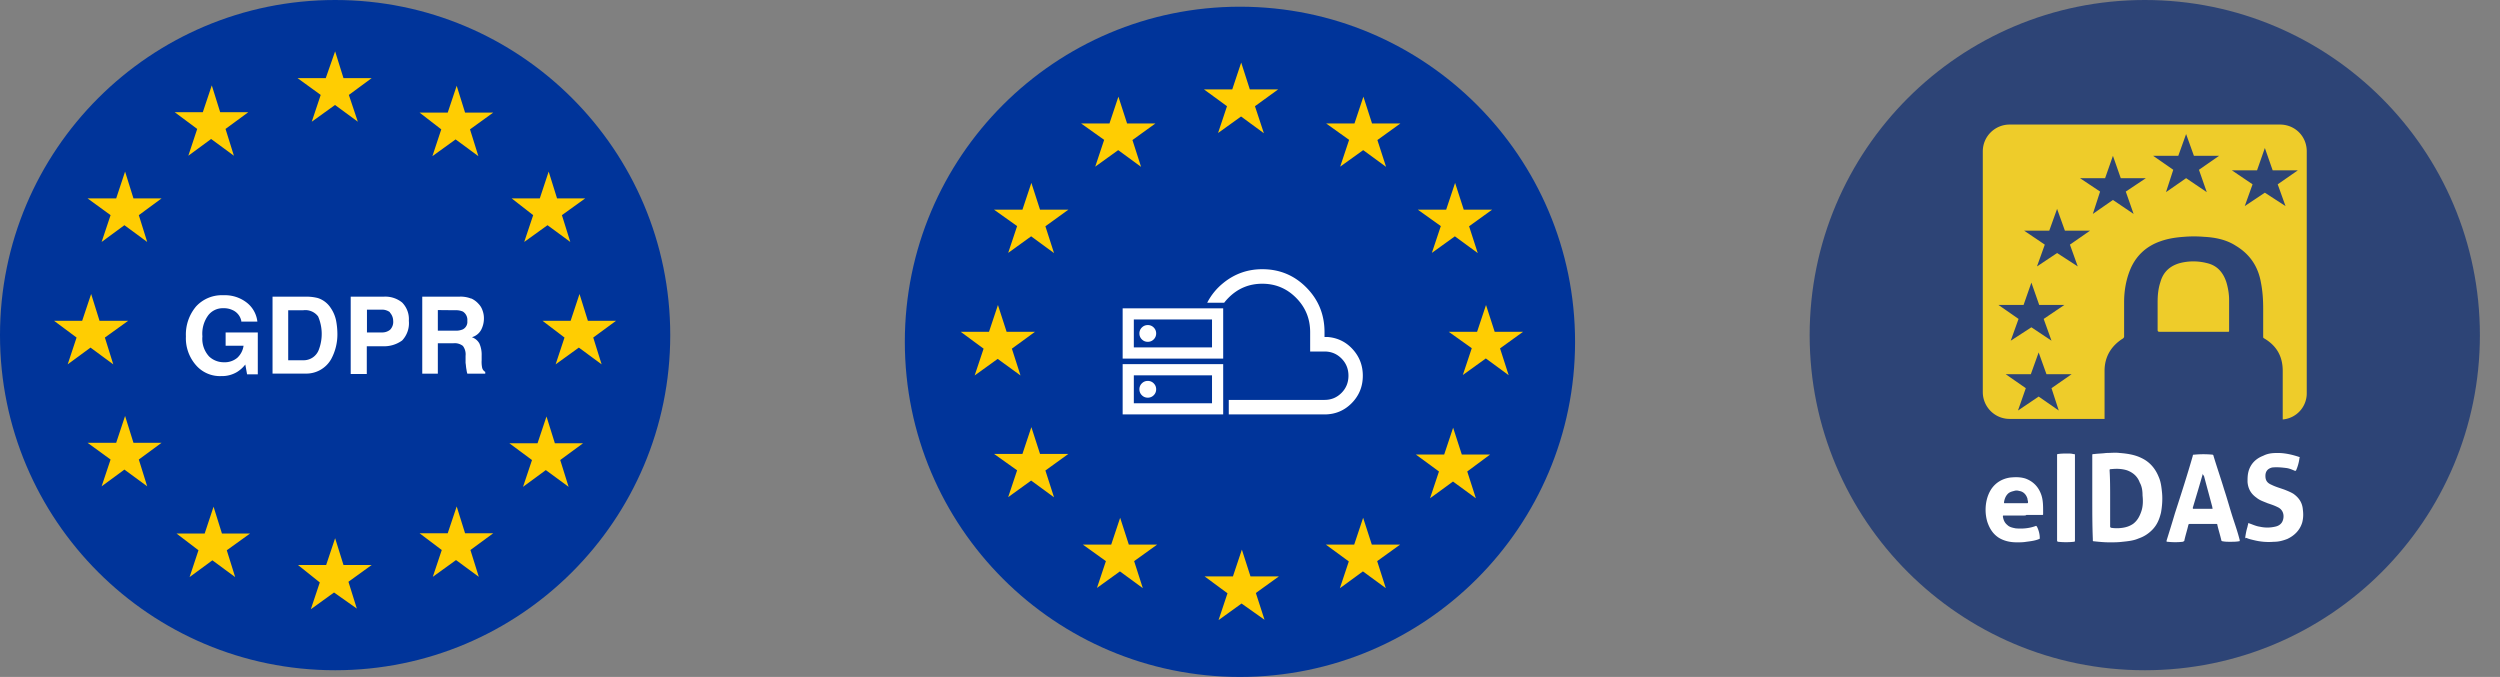 <svg xmlns="http://www.w3.org/2000/svg" fill="none" width="373" height="101" viewBox="0 0 373 101">
  <rect x="0" y="0" width="373" height="101" fill="#808080" stroke="none"/>
  <title>GDPR, EU Servers and eIDAS security badges</title>
  <path fill="#00349A" d="M50 100c27.614 0 50-22.386 50-50S77.614 0 50 0 0 22.386 0 50s22.386 50 50 50Z"/>
  <path fill="#FFCD02" d="M44.4 11.662h4.2l1.4-4 1.25 4h4.2l-3.4 2.5 1.338 4-3.4-2.5-3.475 2.5 1.337-4-3.45-2.5ZM62.6 16.8h4.2l1.338-4 1.25 4h4.2l-3.463 2.5 1.25 4-3.4-2.5-3.462 2.5 1.325-4-3.238-2.5ZM44.462 84.3h4.2l1.338-4 1.25 4h4.2l-3.463 2.5 1.25 4-3.4-2.4-3.462 2.5 1.337-4-3.25-2.6ZM62.6 79.562h4.2l1.338-4 1.25 4h4.2l-3.4 2.5 1.25 4-3.4-2.5-3.463 2.5 1.337-4-3.312-2.5ZM76 66.137h4.2l1.337-4 1.25 4h4.2l-3.4 2.5 1.25 4-3.4-2.5-3.4 2.5 1.338-4-3.375-2.5Zm4.938-18.275h4.2l1.325-4 1.25 4h4.2l-3.4 2.5 1.25 4-3.4-2.5-3.463 2.5 1.325-4-3.287-2.5Zm-4.6-18.262h4.2l1.325-4 1.25 4h4.2l-3.475 2.5 1.25 4-3.4-2.5-3.475 2.5 1.337-4-3.212-2.5Zm-50 50h4.2l1.325-4 1.25 4h4.2l-3.476 2.5 1.25 4-3.4-2.5-3.4 2.5 1.326-4-3.276-2.5ZM13.061 66.062h4.275l1.326-4 1.25 4h4.2l-3.4 2.5 1.25 4-3.4-2.5-3.4 2.5 1.337-4-3.438-2.5Zm-5-18.2h4.2l1.338-4 1.25 4h4.275l-3.475 2.5 1.25 4-3.4-2.5-3.4 2.5 1.325-4-3.363-2.5Zm5-18.262h4.275l1.326-4 1.25 4h4.2l-3.4 2.5 1.25 4-3.4-2.5-3.4 2.5 1.337-4-3.438-2.5Zm13-12.863h4.2l1.338-4 1.25 4h4.2l-3.4 2.5 1.25 4-3.4-2.5-3.4 2.5 1.325-4-3.363-2.5Z"/>
  <path fill="#fff" d="M36 47.862a2.274 2.274 0 0 0-1.337-1.613 2.962 2.962 0 0 0-1.325-.262 2.737 2.737 0 0 0-2.276 1.062 4.637 4.637 0 0 0-.862 3.138 3.888 3.888 0 0 0 1 3c.595.56 1.383.868 2.2.862.726.035 1.439-.2 2-.662.511-.474.843-1.11.938-1.8h-2.675v-1.988h4.8v6.25h-1.6l-.263-1.462a4.71 4.71 0 0 1-1.25 1.125 4.362 4.362 0 0 1-2.337.6 4.726 4.726 0 0 1-3.75-1.6 6.1 6.1 0 0 1-1.526-4.325 6.488 6.488 0 0 1 1.526-4.475 5.213 5.213 0 0 1 4.074-1.663 5.3 5.3 0 0 1 3.525 1.138 4.187 4.187 0 0 1 1.538 2.8H36v-.125Zm11.4-3.4a3.6 3.6 0 0 1 1.938 1.475c.386.562.658 1.195.8 1.862.125.639.192 1.287.2 1.938a7.713 7.713 0 0 1-.938 3.862 4.262 4.262 0 0 1-3.862 2.138h-4.875V44.262H45.6a7.022 7.022 0 0 1 1.8.2ZM43 46.249v7.5h2.2a2.413 2.413 0 0 0 2.4-1.662 6.6 6.6 0 0 0-.138-4.875 2.387 2.387 0 0 0-2.2-.925H43v-.038Zm17 4.55a4.6 4.6 0 0 1-2.875.863h-2.4v4.137h-2.4V44.262h4.938a3.987 3.987 0 0 1 2.737.875 3.524 3.524 0 0 1 1 2.725 3.75 3.75 0 0 1-1 2.937Zm-1.8-4.2a1.975 1.975 0 0 0-1.25-.4h-2.2v3.4h2.2a1.85 1.85 0 0 0 1.25-.4 1.663 1.663 0 0 0 .462-1.337 1.837 1.837 0 0 0-.524-1.263h.062Zm12.125-2.062c.41.19.776.462 1.075.8.274.283.48.625.6 1 .146.4.214.824.2 1.25a3.649 3.649 0 0 1-.4 1.6 2.263 2.263 0 0 1-1.4 1.125c.478.162.88.496 1.125.937.247.567.362 1.182.337 1.8v.7c-.022.355-.001.712.063 1.063a.974.974 0 0 0 .475.675v.262h-2.675a3.432 3.432 0 0 1-.125-.6c-.075-.337-.075-.662-.137-1v-1.062a2.087 2.087 0 0 0-.4-1.475c-.4-.307-.9-.45-1.4-.4h-2.338v4.537H63V44.262h5.525a4.237 4.237 0 0 1 1.737.275h.063Zm-5 1.725v3.075h2.6c.39.02.778-.049 1.138-.2a1.25 1.25 0 0 0 .662-1.25 1.475 1.475 0 0 0-.662-1.4 2.576 2.576 0 0 0-1.138-.2l-2.6-.025Z"/>
  <path fill="#2D4476" d="M320 100c27.614 0 50-22.386 50-50S347.614 0 320 0s-50 22.386-50 50 22.386 50 50 50Z"/>
  <path fill="#fff" d="M312.167 74.25V68c0-.25 0-.25.25-.25.583-.083 1.25-.083 1.833-.166.667 0 1.333-.083 2 0 1.083.083 2.25.25 3.25.75 1.25.583 2.083 1.583 2.583 2.833.334.75.417 1.584.5 2.417.084 1 0 2-.166 2.917-.25 1-.584 1.833-1.334 2.583-.583.583-1.25 1-2 1.25-.75.333-1.583.417-2.416.5-.667.083-1.25.083-1.917.083-.833 0-1.667-.083-2.417-.166-.083 0-.083-.084-.083-.167v-.167c-.083-2-.083-4.083-.083-6.166Zm2.666.084V78.5c0 .166 0 .166.167.25a5.591 5.591 0 0 0 1.667 0c.583-.084 1.083-.25 1.583-.584.667-.5 1-1.166 1.25-1.916s.25-1.584.167-2.334c0-.666-.084-1.333-.417-1.916-.333-.917-1-1.5-1.917-1.834-.833-.25-1.583-.25-2.416-.166-.167 0-.167.083-.167.166.083 1.334.083 2.75.083 4.167Zm17.917 6.5c-.417 0-.75 0-1.167-.083-.083 0-.166-.084-.166-.167-.167-.75-.417-1.5-.584-2.25 0-.167-.083-.167-.25-.167h-3.833c-.167 0-.25.084-.25.167-.167.75-.417 1.5-.583 2.25 0 .167-.084.167-.25.25-.75.083-1.5.083-2.25 0-.167 0-.167 0-.167-.167.417-1.333.833-2.666 1.25-4.083.917-2.833 1.833-5.667 2.667-8.583 0-.167.083-.167.25-.167.916-.083 1.75-.083 2.666 0 .084 0 .167.083.167.167.5 1.666 1.083 3.333 1.583 5 .5 1.5.917 3.083 1.417 4.583.333 1 .667 2 .917 3 0 .167 0 .167-.084.167-.416.083-.916.083-1.333.083Zm-4.083-10.167c-.084.084-.084.084 0 0-.5 1.75-1 3.417-1.5 5.084 0 .083 0 .166.083.166H330c.083 0 .167 0 .083-.166v-.084c-.416-1.583-.833-3.083-1.25-4.666-.083-.084-.166-.167-.166-.334Zm11.166-3.083c1.084 0 2.167.25 3.167.583.083 0 .167.084.083.167a6.608 6.608 0 0 1-.5 1.833c-.083.084-.083.084-.166.084-.417-.167-.75-.334-1.25-.417-.667-.083-1.417-.167-2.167-.083-.667.166-1 .583-1 1.25 0 .75.333 1.083.917 1.333.666.333 1.333.5 2 .75.416.167.833.333 1.25.583.833.584 1.333 1.334 1.416 2.334.084.666.084 1.25-.083 1.916-.333 1.167-1.167 2-2.25 2.5-.667.25-1.25.417-2 .417-1 .083-2 0-3-.25-.333-.083-.75-.167-1.083-.333-.167.083-.167.083-.167-.167.083-.5.167-1 .333-1.5 0-.167.084-.25.084-.417 0-.083.083-.166.166-.083.5.167 1 .417 1.584.5.75.167 1.5.167 2.25 0 .416-.083.75-.25 1-.583.416-.584.5-1.834-.584-2.334-.5-.25-1-.416-1.5-.583-.583-.25-1.166-.417-1.666-.833-.834-.584-1.25-1.334-1.334-2.334 0-.583 0-1.083.167-1.666.333-1.084 1.083-1.834 2.167-2.25.666-.334 1.25-.417 2.166-.417Zm-38 9.332H299c-.167 0-.167 0-.167.166.084.5.25.917.667 1.25.333.334.833.417 1.25.5 1 .084 2 0 2.917-.333.166-.083.166 0 .25.083.25.5.416 1.084.416 1.667 0 .083 0 .167-.083.167-.583.25-1.25.333-1.917.416-.5.084-.916.084-1.416.084-.917 0-1.834-.167-2.667-.667-.917-.583-1.417-1.417-1.75-2.417a6.331 6.331 0 0 1-.25-1.75c0-1.083.25-2.166.833-3.083.667-1 1.667-1.583 2.834-1.75.833-.083 1.583-.083 2.333.167 1.083.416 1.833 1.166 2.25 2.25.333.833.333 1.75.333 2.666v.334c0 .166 0 .166-.25.166h-2.25c-.083.084-.25.084-.5.084Zm-1.083-1.834h1.667c.083 0 .166 0 .166-.166 0-.167-.083-.334-.083-.5-.167-.584-.583-1.084-1.25-1.167a1.16 1.16 0 0 0-.75 0c-.333.083-.667.167-.917.417-.333.333-.5.75-.583 1.25 0 .166 0 .166.167.166h1.583Zm8.833-.749v6.25c0 .166 0 .25-.166.25a10.93 10.93 0 0 1-2.334 0c-.083 0-.166-.084-.166-.167v-12.75c0-.083 0-.167.083-.167.5-.083 1-.083 1.5-.083.25 0 .583 0 .833.083.25 0 .25 0 .25.25v6.334Z"/>
  <path fill="#2D4476" d="M327.25 49.584h-5.167c-.166 0-.25-.083-.25-.25v-4.167c0-1 .084-2 .417-3 .417-1.5 1.417-2.5 2.917-2.833a8.126 8.126 0 0 1 4 0c1.5.333 2.5 1.333 2.916 2.833.25.917.417 1.75.417 2.667v4.583c0 .167-.083.167-.167.167h-5.083Z"/>
  <path fill="#EECC2A" d="M340.167 18.584h-40.334c-2.166 0-4 1.75-4 4v35.917c0 2.166 1.75 4 4 4H314v-7.167c0-1.5.5-2.833 1.583-3.917.334-.333.75-.666 1.167-.916.083-.084.167-.167.167-.25v-5.167c0-1.583.25-3.167.833-4.667.833-2.166 2.417-3.666 4.583-4.416 1.167-.417 2.334-.584 3.5-.667 1-.083 2-.083 3 0 1.667.083 3.334.417 4.75 1.333 2.084 1.25 3.334 3.084 3.75 5.5.25 1.25.334 2.584.334 3.834v4.25c0 .083 0 .166.166.25 1.834 1.083 2.75 2.666 2.75 4.833v7.25a3.912 3.912 0 0 0 3.584-3.917V22.584c0-2.25-1.75-4-4-4Z"/>
  <path fill="#EECC2A" d="M332.417 49.5c.166 0 .166 0 .166-.167V44.75c0-.917-.166-1.833-.416-2.667-.5-1.5-1.417-2.5-2.917-2.833a8.126 8.126 0 0 0-4 0c-1.5.417-2.5 1.333-2.917 2.833-.333 1-.416 2-.416 3v4.167c0 .167.083.25.25.25h10.25Z"/>
  <path fill="#2D4476" d="m337.917 22.084 1.166 3.333h3.75l-3 2.084L341 30.75l-3.083-2-3 2 1.166-3.25L333 25.417h3.75l1.167-3.333ZM326.167 20l1.166 3.25h3.75l-3 2.083 1.167 3.334-3.083-2.084-3 2.084 1.083-3.334-3-2.083H325l1.167-3.25Zm-10.917 3.25 1.167 3.333h3.75l-3 2 1.166 3.334-3.083-2.084-3 2.084 1.083-3.334-3-2h3.75l1.167-3.333Zm-8.333 7.916 1.166 3.25h3.75l-3 2.083L310 39.75l-3.083-2-3 2 1.166-3.25L302 34.416h3.75l1.167-3.25Zm-3.834 11 1.167 3.333H308l-3.083 2.084 1.166 3.25-3-2-3.083 2 1.167-3.25-3-2.084h3.75l1.166-3.333Zm1.084 10.418 1.166 3.25h3.75l-3 2.083 1.084 3.334-3-2.084-3.084 2.084 1.167-3.334-3-2.083H303l1.167-3.25Z"/>
  <path fill="#00349A" d="M185 101c27.614 0 50-22.386 50-50S212.614 1 185 1s-50 22.386-50 50 22.386 50 50 50Z"/>
  <path fill="#FFCD02" d="M179.627 13.334h4.226l1.334-4 1.286 4h4.234l-3.467 2.513 1.333 4.034-3.406-2.5-3.434 2.466 1.334-4-3.44-2.513Zm18.233 5.087h4.227l1.333-4 1.287 4h4.233l-3.433 2.473 1.293 4-3.413-2.493-3.434 2.466 1.334-4-3.427-2.446ZM179.727 86h4.226l1.334-4 1.286 4h4.234l-3.434 2.473 1.294 4-3.427-2.427-3.433 2.474 1.333-4-3.413-2.52Zm18.086-4.747h4.234l1.333-4 1.293 4h4.227l-3.427 2.467 1.287 4.033-3.413-2.5-3.44 2.513 1.333-4-3.427-2.513Zm13.427-13.44h4.233l1.334-4 1.293 4h4.227l-3.414 2.533 1.287 4-3.413-2.5-3.427 2.5 1.333-4-3.453-2.533Zm4.913-18.307h4.227l1.333-4 1.294 4h4.233l-3.433 2.474 1.286 4-3.406-2.5-3.434 2.473 1.334-4-3.434-2.447Zm-4.613-18.22h4.227l1.333-4 1.293 4h4.227l-3.433 2.474 1.293 4-3.413-2.5-3.434 2.473 1.334-4-3.427-2.447Zm-49.98 49.967h4.233l1.334-4 1.293 4h4.227l-3.434 2.467 1.294 4.033-3.414-2.5-3.426 2.467 1.333-4-3.44-2.467Zm-13.247-13.527h4.234l1.333-4 1.293 4h4.227l-3.427 2.474 1.287 4-3.413-2.5-3.427 2.473 1.333-4-3.44-2.447Zm-4.98-18.22h4.227l1.333-4 1.294 4h4.233l-3.447 2.514 1.287 4-3.407-2.474-3.433 2.474 1.333-4-3.42-2.514Zm4.98-18.22h4.234l1.333-4 1.293 4h4.227l-3.427 2.474 1.287 4-3.413-2.5-3.427 2.473 1.333-4-3.44-2.447ZM161.3 18.421h4.233l1.334-4 1.293 4h4.227l-3.427 2.473 1.287 4-3.414-2.493-3.426 2.466 1.333-4-3.44-2.446Z"/>
  <path fill="#fff" d="M171.25 48.5c-.347 0-.642.121-.885.365a1.202 1.202 0 0 0-.365.885c0 .347.121.642.365.885.243.244.538.365.885.365s.642-.121.885-.365c.243-.243.365-.538.365-.885s-.122-.642-.365-.885a1.205 1.205 0 0 0-.885-.365Zm0 8.333c-.347 0-.642.122-.885.365a1.202 1.202 0 0 0-.365.885c0 .348.121.643.365.886.243.243.538.364.885.364s.642-.121.885-.364.365-.538.365-.886c0-.347-.122-.642-.365-.885a1.205 1.205 0 0 0-.885-.365ZM167.5 53.5V46h15v7.5h-15Zm1.667-5.833v4.166h11.666v-4.166h-11.666ZM167.5 61.833v-7.5h15v7.5h-15ZM169.167 56v4.167h11.666V56h-11.666Z"/>
  <path fill="#fff" fill-rule="evenodd" d="M180.116 45.166h2.532c.191-.248.402-.489.632-.72 1.393-1.41 3.077-2.113 5.053-2.113 1.977 0 3.661.704 5.054 2.112 1.393 1.408 2.089 3.112 2.089 5.11v2.889h2.143c1 0 1.845.349 2.536 1.047.69.698 1.036 1.553 1.036 2.564 0 1.011-.346 1.866-1.036 2.564-.691.698-1.536 1.047-2.536 1.047h-14.286v2.167h14.286c1.594 0 2.944-.56 4.052-1.68 1.108-1.121 1.662-2.487 1.662-4.098 0-1.522-.502-2.836-1.508-3.942-1.005-1.105-2.261-1.717-3.766-1.836h-.44v-.722c0-2.613-.901-4.831-2.705-6.654-1.803-1.823-3.996-2.735-6.581-2.735-2.188 0-4.127.686-5.817 2.058a9.04 9.04 0 0 0-2.4 2.942Z"/>
</svg>
